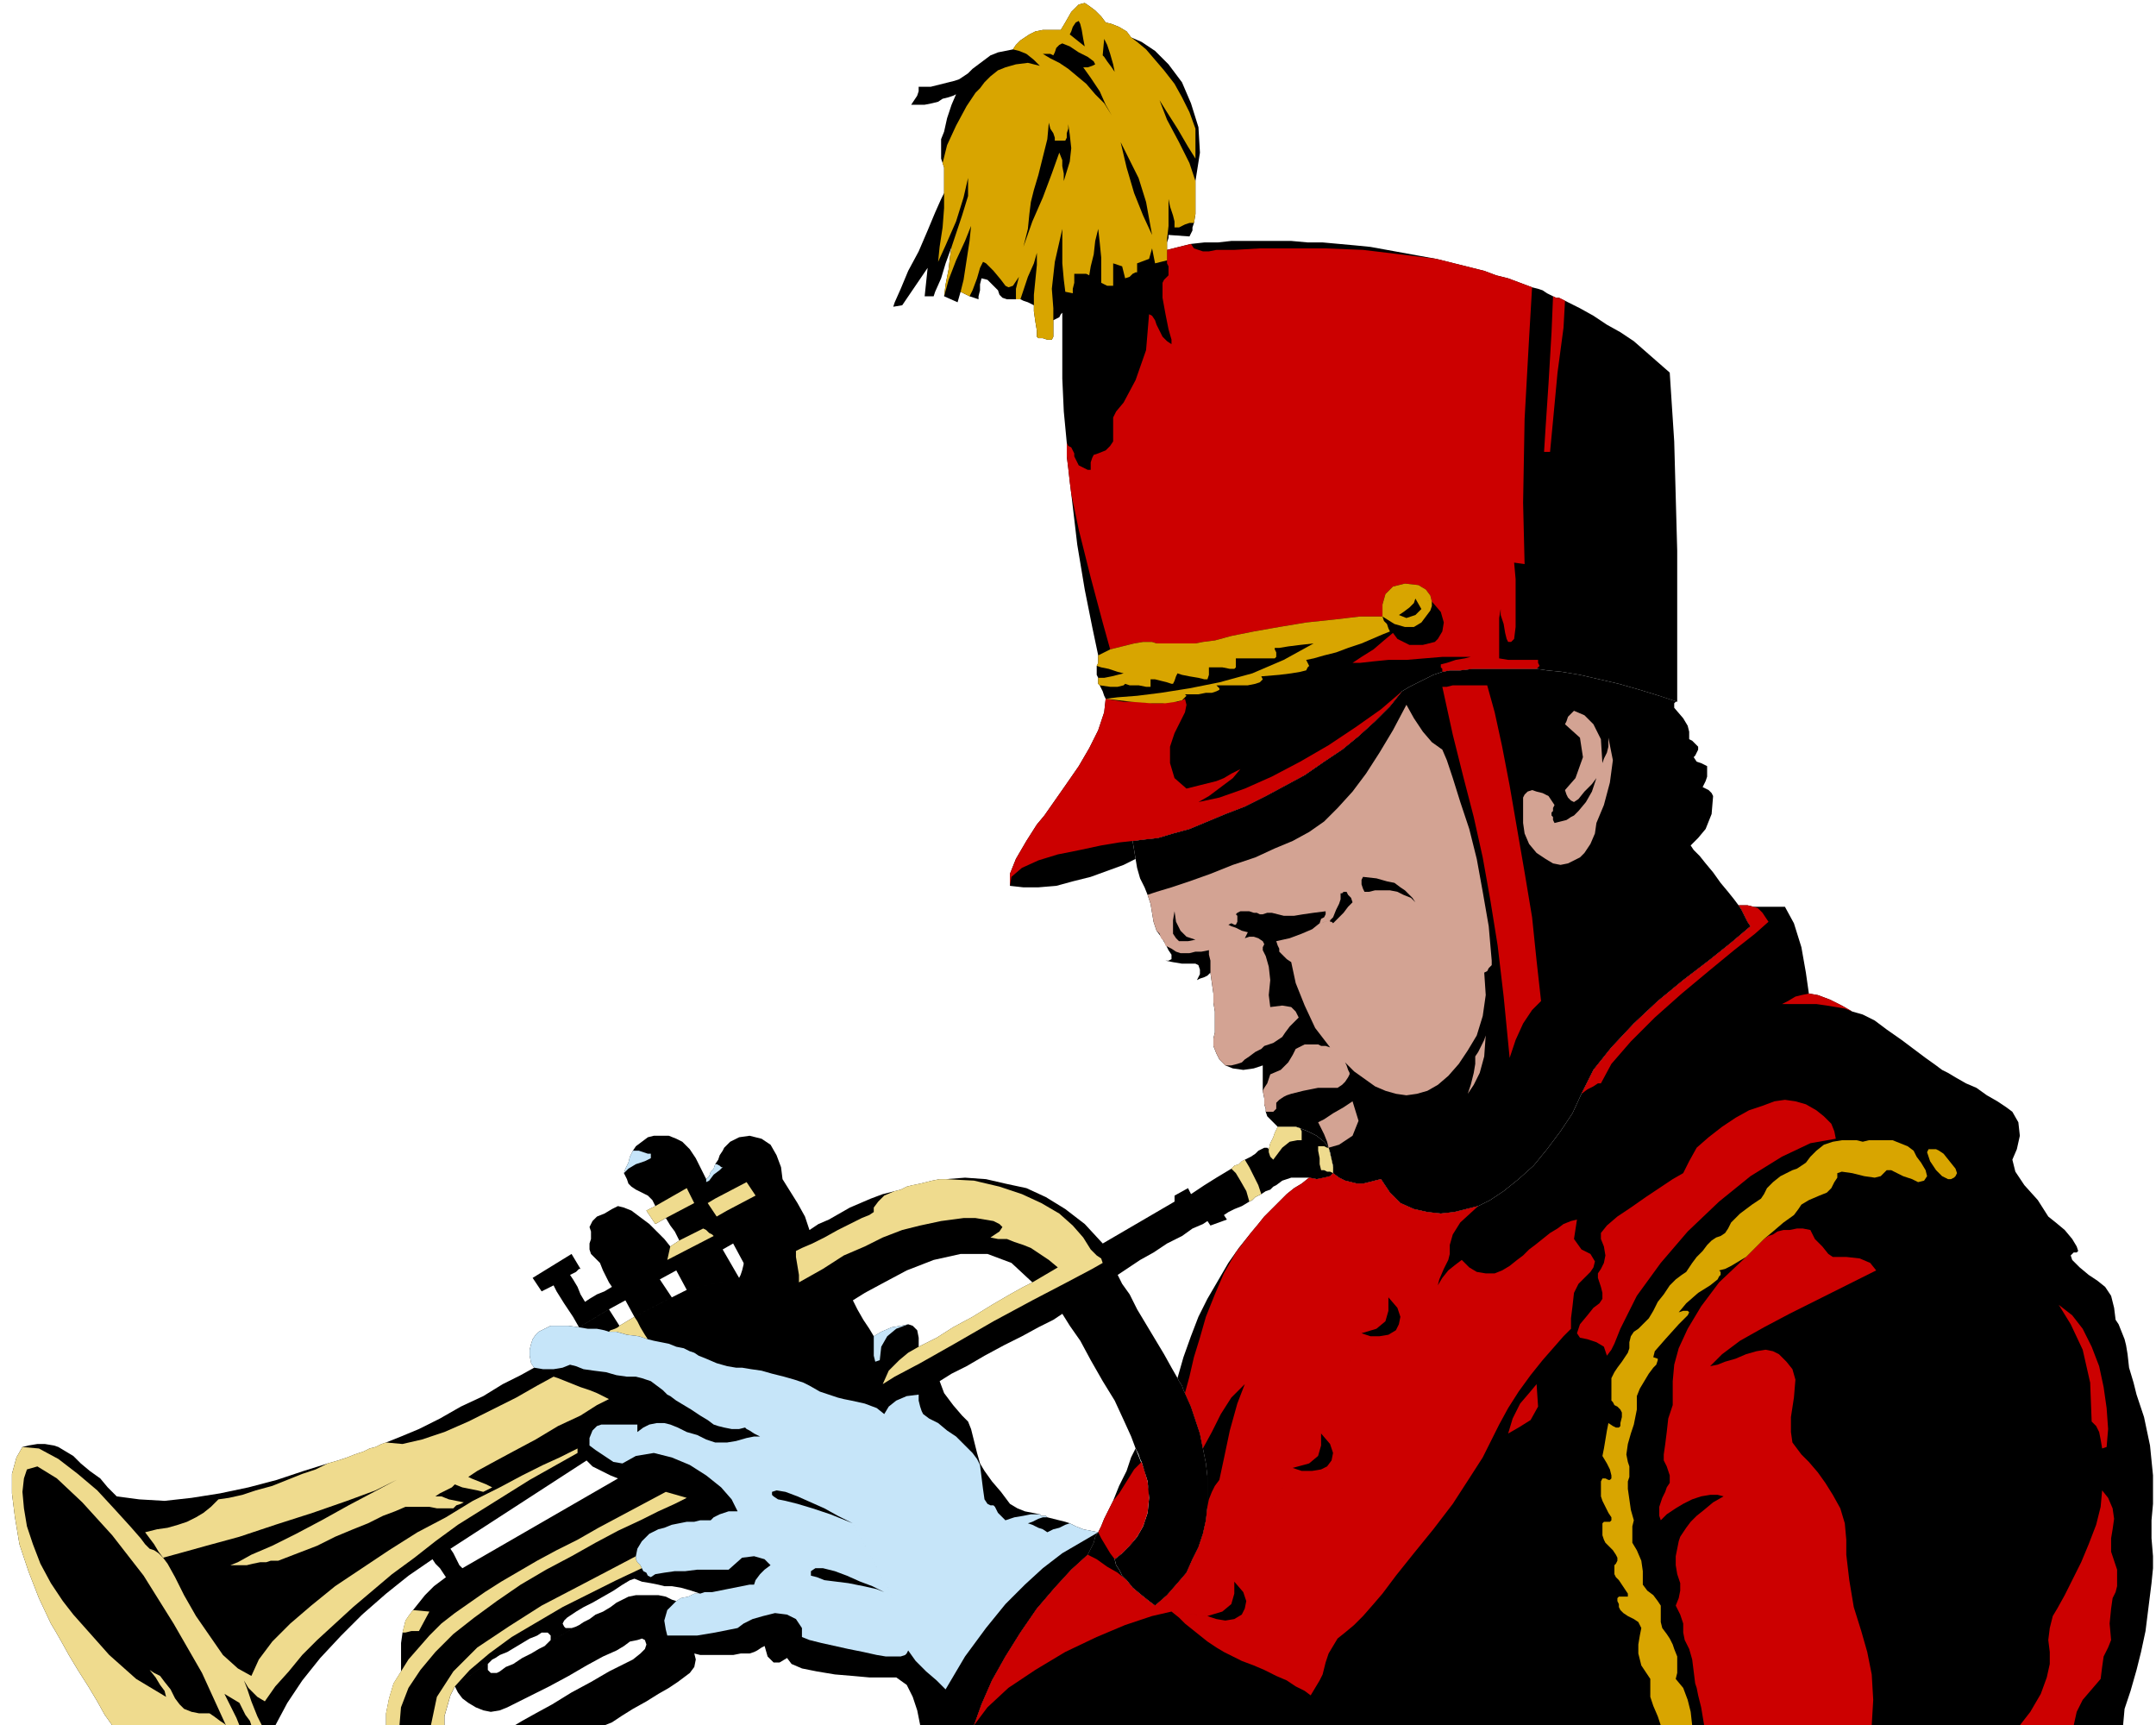 <svg xmlns="http://www.w3.org/2000/svg" width="1.441in" height="1.153in" fill-rule="evenodd" stroke-linecap="round" preserveAspectRatio="none" viewBox="0 0 1441 1153"><style>.pen1{stroke:none}.brush2{fill:#000}.brush3{fill:#c00}.brush5{fill:#efdb8e}.brush7{fill:#d3a393}</style><path d="M1027 447h-43l-8 1h-7l-5 1-6 2-8 4-8 4-5 3-8 10-10 10-11 10-11 9-12 8-13 9-13 7-13 7-14 7-13 5-12 5-12 5-11 3-10 3-9 1-8 1 2 12-8 4-11 4-11 4-12 3-11 3-12 1h-10l-9-1v-8l4-10 7-12 7-11 5-6 7-10 7-10 9-13 7-12 6-12 4-12 1-9-1-2-1-3-1-2-1-2-1-1v-4l-1-2v-6l1-2v-5l-4-19-5-25-5-30-4-34-1-8-1-9-1-8v-9l-2-21-1-22v-44l-1 1-1 2-2 1-2 1v11l-1 2h-3l-3-1h-3l-1-1v-4l-1-6-1-7v-4l-2-1-2-1-3-1-2-1h-9l-3-1-2-2-1-3-3-3-4-4-4-1-1 4v4l-1 4v2l-6-2-6-3-2 7-9-4 1-8 2-10 1-9 1-6-4 11-3 10-4 9-1 3h-6l2-19-17 25-6 1 1-3 4-9 5-12 7-13 6-14 5-12 4-9 2-4v-17l-1-3-1-3V93l2-5 2-9 3-9 3-7-2 1-3 1-4 1-3 2-4 1-5 1h-9l2-3 2-3 1-3v-3h8l4-1 4-1 4-1 4-1 3-1 3-2 3-2 3-3 4-3 4-3 4-3 5-2 5-1 5-1 2-3 3-3 3-2 3-2 4-2 5-1h12l3-5 4-7 5-5 4-1 3 2 4 3 4 4 3 4 4 1 5 2 5 3 3 4 7 3 9 6 9 9 9 12 6 14 5 16 1 17-3 19v22l-1 6-1 3v2l-1 2-1 2-14-1v2l-1 3v5l4-1 4-1 4-1 4-1 9-1h9l9-1h40l11 1h10l11 1 11 1 10 1 11 2 11 2 11 2 11 2 8 2 8 2 8 2 8 2 8 3 8 2 8 3 8 3 4 1 3 1 3 2 4 2 2 1h2l2 1 2 1 10 5 9 5 9 6 9 5 9 6 8 7 8 7 8 7 3 46 2 73v101l-12-4-13-4-14-4-13-3-13-3-12-2-10-1-7-1z" class="pen1 brush2"/><path d="m1121 469-12-4-13-4-14-4-13-3-13-3-12-2-10-1-7-1h-43l-8 1h-7l-5 1-6 2-8 4-8 4-5 3-8 10-10 10-11 10-11 9-12 8-13 9-13 7-13 7-14 7-13 5-12 5-12 5-11 3-10 3-9 1-8 1 2 12 1 6 2 7 3 6 2 5 2 6 1 6 1 6 2 6 3 4 3 5 2 4 2 3v3l-2 1h-2l5 1 6 1h9l2 1 1 3v3l-2 4 2-1 3-1 2-1 2-2 1 7 1 7v6l1 6v14l-1 4v5l2 5 2 4 4 4 5 2 7 1 7-1 6-2v17l1 5v4l1 3v2l1 3 2 2 3 3 2 2h12l3 1 5 2 6 3 5 4 3 4 1 3 1 5 1 4v5l4 3 4 2 4 1 4 1h4l4-1 4-1 4-1 6 9 7 7 9 4 9 2 9 1 9-1 8-2 8-2 8-4 9-6 10-8 10-9 9-11 9-12 8-12 6-13 8-16 12-15 15-16 16-15 17-14 17-13 15-12 13-11-2-3-2-4-2-4-2-3-3-4-4-5-5-6-5-7-5-6-4-5-4-4-2-3 5-5 5-6 4-10 1-12-1-2-2-2-2-1-2-1 2-4 1-3v-7l-2-1-2-1-3-1-2-3 1-1 1-2 1-2v-2l-1-1-2-2-1-1-2-1v-5l-1-4-3-5-6-7v-3l1-1h1z" class="pen1 brush2"/><path d="M651 1153h768l1-11 4-12 4-14 3-12 3-14 2-16 2-16 1-10v-8l-1-12v-12l1-11v-19l-2-20-4-19-5-15-2-8-3-10-1-9-1-6-1-4-2-5-2-5-2-3-1-8-2-8-4-6-5-4-6-4-6-5-5-5-1-3 2-2h2l1-1-1-3-3-5-5-6-6-5-5-4-7-11-9-10-6-9-2-8 3-7 2-9-1-9-4-7-4-3-6-4-7-4-7-5-7-3-7-4-5-3-4-2-4-3-7-5-8-6-8-6-10-7-8-6-8-4-7-2-7-4-8-4-8-3-6-1-2-14-3-17-5-16-6-11h-21l-4-1h-6l2 3 2 4 2 4 2 3-13 11-15 12-17 13-17 14-16 15-15 16-12 15-8 16-6 13-8 12-9 12-9 11-10 9-10 8-9 6-8 4-8 2-8 2-9 1-9-1-9-2-9-4-7-7-6-9-4 1-4 1-4 1h-4l-4-1-4-1-4-2-4-3-2 2-4 1-5 1-5-1-5 4-5 3-5 4-5 5-5 5-5 5-4 5-5 6-8 10-7 10-7 12-7 12-6 12-5 13-5 14-4 14 1 2 2 3 1 3 1 2 4 9 3 9 3 9 2 10 2 10 1 9v20l-1 9-2 9-3 9-4 8-4 9-6 7-7 8-8 7-4-3-5-4-6-5-4-5-3-3-2-4-2-3-1-4 5-4 6-6 5-7 4-8 2-10 1-11-3-13-6-15-3 6-3 9-5 10-4 10-3 6-3 6-2 5-2 4-2 3-1 4-2 4-2 4-11 10-11 12-12 14-11 16-10 16-9 16-7 16-5 14z" class="pen1 brush2"/><path d="m459 862-7-13-11 6 8 12-25 13-6-11-11 6-20 12-4-7-6-9-5-8-2-4-8 4-6-9 26-16 6 10h-1l-2 2-2 1-2 1 2 3 3 5 2 5 3 5 3-2 5-3 5-2 5-3-2-3-2-4-2-4-2-5-1-1-2-2-1-1-2-2-1-3v-4l1-3v-5l-1-3 2-4 3-3 5-2 5-3 4-2 4 1 5 2 4 3 4 3 4 3 5 5 5 5 4 5 6-4-1-2-2-4-3-4-3-5-7 4-6-9 6-3-2-4-3-3-4-2-4-2-3-2-2-2-1-3-2-4 1-3 2-4 1-4 2-4 2-3 4-3 4-3 4-1h10l5 2 4 2 5 5 4 6 4 8 3 6 2-2 1-3 2-2 1-3 2-3 1-3 2-3 1-2 4-4 6-3 7-1 8 2 6 4 4 7 3 8 1 8 5 8 5 8 5 9 3 9 6-4 7-3 7-4 7-4 7-3 7-3 8-3 8-2 4-1 4-2 4-1 5-1 4-1 4-1 5-1h4l13-1 14 1 13 3 14 3 13 6 13 8 13 10 12 13 48-28v-4l9-5 2 4 3-2 6-4 8-5 10-6 2-2 3-1 2-2 2-1 4-2 3-2 2-2 2-1 2-1h2l1 1 1-4 2-4 1-3 2-4h12l3 1 5 2 6 3 5 4 3 4 1 4 1 4 1 5v4l-2 2-4 1-5 1-5-1h-12l-6 2-4 3-2 1-2 2-3 1-3 2-2 1-2 1-2 2-2 1-5 3-5 2-4 2-3 2 2 3-11 4-2-3-3 2-7 3-7 5-10 5-9 6-9 5-9 6-6 4 3 6 5 7 5 10 6 10 6 10 6 10 5 9 4 7 1 2 2 3 1 3 1 2 4 9 3 9 3 9 2 10 2 10 1 9v20l-1 9-2 9-3 9-4 8-4 9-6 7-7 8-8 7-4-3-5-4-6-5-4-5-3-3-2-4-2-3-1-4 5-4 5-5 5-6 4-7 3-9 1-10-1-11-4-13-1-2-1-3-1-2-1-2-3-8-5-11-6-13-8-13-8-14-7-13-7-10-5-8-20-21-14-13-16-6h-18l-18 4-18 7-15 8-13 7-8 5 3 6 4 7 4 6 3 5 5-3 7-3 6-1 5-1 3 1 3 3 1 5v6l4-2 8-4 11-7 13-7 13-8 12-7 9-5 6-3 20 21-6 4-10 5-11 6-12 6-13 7-12 7-10 5-8 5 3 8 6 8 6 7 4 4 2 5 2 8 2 8 2 7 3 5 5 7 6 7 6 8 5 3 5 2 5 1 5 1 1 1h3l1 1 4 1 4 1 4 1 3 1 4 2 5 2 5 1 5 1-2 3-1 4-2 4-2 4-11 10-11 12-12 14-11 16-10 16-9 16-7 16-5 14h-36l-2-10-3-9-4-8-7-5h-18l-11-1-12-1-12-2-10-2-7-3-3-4-5 3h-4l-4-4-2-7-2 1-3 2-2 1-3 1h-6l-5 1h-22l-4-1 1 4-1 5-3 4-4 3-4 3-6 4-7 4-8 5-9 5-8 5-6 4-5 2h-60l5-3 9-5 11-6 13-8 13-7 12-7 10-5 6-3 5-4 3-3 1-3-1-3-2-1-3 1-5 1-4 3-5 3-9 4-11 6-12 7-13 7-12 6-10 5-6 3-5 2-6 1-5-1-5-2-5-3-4-3-3-4-2-4 25-18-3 3v4l2 2h4l2-1 4-3 5-2 6-4 6-3 5-3 4-2 2-2 19-11 2-1 3-2 4-2 4-3 5-2 5-3 4-3 4-2 4-2 5-1h15l5 1 4 2 3 1 3-2 5-1 4-2h4l-6-2-7-2-6-1h-5l-4-1-5-1-6-1-5-2-3 1-5 3-6 4-7 4-7 4-6 3-5 3-3 2-3 2-2 2-1 2 1 2 1 1h4l3-1-19 11 2-2v-3l-2-2h-4l-3 2-5 2-5 3-5 3-5 3-5 2-3 2-2 1-25 18-3 6-2 7-2 7v6h-39v-8l2-10 3-10 5-8v-19l1-7 1-4 1-4 2-3 3-4 4-5 4-5 6-6 8-6-2-3-2-3-3-3-2-3 12-7 2 3 2 4 2 4 2 2 104-60-5-2-6-3-6-3-4-4-91 59-12 7-16 11-15 12-16 14-14 14-14 15-12 15-10 15-8 15H75l-5-7-5-9-6-10-7-11-6-10-5-9-4-7-3-5-8-17-7-18-6-18-3-18-2-16v-13l3-11 4-7 4-1 6-1h5l6 1 3 1 5 3 5 3 5 5 6 5 7 5 5 6 6 6 15 2 17 1 18-2 19-3 19-4 19-5 18-6 16-5 7-2 6-2 5-2 6-2 4-2 4-1 4-2 3-1 10-4 12-5 14-7 14-8 15-7 13-8 12-6 9-5-2-3-1-5v-4l1-4 1-3 2-3 2-2 4-2 4-2h12l7 1 20-12 7 11 10-6 25-13 10-5 35-8 1-2 1-3 1-4v-1l-7-13-7 4 11 19-35 8z" class="pen1 brush2"/><path d="m957 402-1-4-3-4-5-3-9-1-8 2-5 5-2 7v8h-15l-17 2-19 2-18 3-17 3-15 3-11 3-8 1-5 1h-26l-3-1h-6l-6 1-8 2-8 2-5-18-8-30-8-32-5-24-1-8-1-9-1-8v-9l1 2 2 1 1 2 1 2v2l1 2 1 2 1 2 2 1 2 1 2 1h2v-5l1-3 1-2 3-1 5-2 3-3 2-3v-16l2-4 5-6 8-15 7-20 2-24 2 1 2 3 1 3 2 4 2 4 3 3 3 2v-3l-2-7-2-10-2-11v-10l1-2 2-2 1-1v-6l-1-2v-9l4-1 4-1 4-1 4-1 2 3 3 1 3 1h4l5-1h12l17-1h44l25 1 25 3 24 3 8 2 8 2 8 2 8 2 8 3 8 2 8 3 8 3-2 34-3 54-1 56 1 41-7-1 1 11v32l-1 8-1 1-1 1h-2l-1-2-1-4-1-6-2-6v-4l-1 6v27l6 1h20v2l1 2-1 1-1 1h-43l-8 1h-7l-5 1v-2l-1-1v-2l4-1 6-2 6-1 4-1h-19l-12 1-12 1h-12l-10 1-9 1h-5l6-4 8-5 7-6 6-5 3 4 4 2 4 2h9l4-1 4-1 2-2 3-5 1-6-2-7-6-7zm-20 60-8 10-10 10-11 10-11 9-12 8-13 9-13 7-13 7-14 7-13 5-12 5-12 5-11 3-10 3-9 1-8 1-9 1-12 2-14 3-15 3-13 4-11 5-7 6-1 6v-8l4-10 7-12 7-11 5-6 7-10 7-10 9-13 7-12 6-12 4-12 1-9 12 2h10l9 1h7l6-1h4l3-1 2-1 1 4-1 5-3 6-4 8-3 9v11l3 10 8 7 4-1 4-1 4-1 4-1 4-1 5-2 5-3 6-3-5 6-8 6-8 6-7 4 14-3 17-6 18-8 19-10 19-11 18-12 17-12 14-12zm109-261-2-1-2-1h-2l-2-1-1 24-2 34-2 30-1 16h4l2-21 3-32 4-30 1-18zm-37 506-4-41-4-34-5-31-5-28-6-27-7-27-7-28-7-32h3l4-1h23l5 18 5 23 5 26 5 29 5 29 5 30 3 29 3 27-6 6-6 9-5 11-4 12zm242 446h-112l-2-12-2-8-1-5-1-3-1-8-1-8-2-7-3-6-1-5v-6l-2-6-3-6 2-5 1-5v-5l-2-6-1-6v-6l1-5 1-5 1-3 2-3 2-3 3-4 4-4 5-4 6-5 7-4-4-1h-5l-6 1-6 2-6 3-5 3-6 4-4 4-1-3v-6l2-6 2-4 1-3 2-3v-5l-1-3-1-3-2-4v-4l1-7 1-8 1-9 3-9v-16l1-11 3-11 6-13 9-15 12-16 18-17 3-3 3-3 3-3 3-3 3-2 3-1 3-2 4-1h4l5-1h4l5 1 3 6 5 5 4 5 3 2h9l9 1 7 3 4 5-10 5-14 7-16 8-18 9-17 9-16 9-12 9-8 8 5-1 5-2 7-2 7-3 7-2 6-1 5 1 4 2 5 5 4 5 2 7-1 12-2 13v10l1 7 3 4 3 4 5 5 6 7 5 7 5 8 5 9 3 10 1 11v10l2 17 3 18 5 16 4 14 3 15 1 17-1 17zm-42-489 6 1 8 3 8 4 7 4-5-2-6-1-6-1-7-1h-23l4-2 5-3 4-1 5-1zm177 489h-36l7-9 7-12 4-11 2-9v-8l-1-8 1-8 2-8 3-5 5-9 5-10 6-12 5-12 5-13 3-12 1-11 4 5 3 7 1 7-1 7-1 6v9l2 6 2 6v11l-1 4-2 4-1 7-1 10 1 11-2 5-3 6-1 7-1 8-6 7-6 7-4 8-2 9zm22-186 1-12-1-14-2-14-3-14-5-13-6-12-7-9-9-7 8 13 8 17 5 22 1 26 3 3 2 4 1 5 1 6 3-1zm-236-361-4-1h-6l2 3 2 4 2 4 2 3-13 11-15 12-17 13-17 14-16 15-15 16-12 15-8 16 4-3 4-2 3-2h2l7-13 13-15 16-16 18-16 18-15 17-14 14-11 9-8-2-3-2-3-3-3-3-1zm-389 471 5 4 4 4 5 4 5 4 5 4 6 4 5 3 6 3 6 3 8 3 7 3 8 4 7 3 6 4 6 3 4 3 3-5 3-5 2-4 1-4 1-4 2-6 3-5 3-5 5-4 6-5 6-6 7-8 6-7 9-12 12-15 13-16 13-17 11-17 9-14 6-12 5-10 6-11 7-11 8-11 8-10 7-8 7-8 5-5v-7l1-8 1-9 3-6 4-4 4-4 2-3 1-4-3-5-6-3-5-7 2-13-4 1-5 2-4 3-5 3-5 4-5 4-4 3-4 4-4 3-5 4-5 3-5 2h-6l-6-1-5-3-5-5-4 3-5 4-4 5-3 5 1-4 3-7 3-6 1-4v-6l2-7 5-8 12-11-8 2-8 2-9 1-9-1-9-2-9-4-7-7-6-9-4 1-4 1-4 1h-4l-4-1-4-1-4-2-4-3-2 2-4 1-5 1-5-1-5 4-5 3-5 4-5 5-5 5-5 5-4 5-5 6-10 13-8 14-6 14-6 15-4 14-4 13-3 13-3 11 4 9 3 9 3 9 2 10 6-11 6-12 7-11 9-9-5 13-5 18-4 19-3 14-3 4-2 4-2 5-1 5-1 9-2 9-3 9-4 8-4 9-6 7-7 8-8 7-4-3-5-4-6-5-4-5-6-5-7-4-7-5-6-3-11 10-11 12-12 14-11 16-10 16-9 16-7 16-5 14 9-12 14-13 18-12 20-12 21-10 19-8 18-6 13-3 24 3 10-3 6-5 2-7v-8l39-76 11-3 6-5 2-7v-8l27-67 10-3 6-5 2-7v-9l6 7 2 6-1 5-2 4-5 3-6 1h-6l-6-2-27 67 6 7 2 6-1 5-3 4-4 2-6 1h-7l-6-2-39 76 6 7 2 6-1 5-2 4-5 3-6 1-6-1-6-2-24-3z" class="pen1 brush3"/><path d="m1074 906 3-4 2-4 2-5 2-5 11-22 16-22 18-21 21-20 21-17 21-13 19-9 17-3-1-5-2-5-5-5-5-4-7-4-7-2-7-1-7 1-8 3-9 3-9 5-9 6-9 7-8 7-5 9-4 8-7 4-9 6-9 6-10 7-9 6-7 6-4 5v4l2 5 1 6-1 5-2 4-2 3v3l1 3 1 3 1 4v4l-2 3-4 3-4 5-5 6-2 6 2 3 5 1 6 2 5 3 2 6zm-66 52 7-4 8-5 5-9-1-15-5 6-6 7-5 10-3 10zm-263 84 5-4 5-5 5-6 4-7 3-9 1-10-1-11-4-13-5 5-5 8-5 8-4 5-3 6-3 6-2 5-2 4 2 4 3 5 3 5 3 4z" class="pen1 brush3"/><path d="m957 402-1-4-3-4-5-3-9-1-8 2-5 5-2 7v8h-15l-17 2-19 2-18 3-17 3-15 3-11 3-8 1-5 1h-26l-3-1h-6l-6 1-8 2-8 2-2 1-2 1-2 1-2 1v5l-1 2 3 1 5 1 6 2 4 1-4 1-4 1-5 1h-4v4l1 1 7 1h5l4-1 1-1 3 1h6l5 1h3v-5h3l4 1 4 1 3 1h1l1-2 1-3 1-2 3 1 5 1 6 1 4 1h2l1-3v-5h9l5 1h3l1-1v-6h26l1-1v-3l-1-2v-1h3l6-1 8-1 9-1-20 11-21 9-22 6-20 4-19 3-16 2-13 1-8 1 17 2 13 1h10l7-1 4-1 2-2 1-1-1-1h9l5-1h4l3-1 2-1v-1l-2-2h21l5-1 3-1 2-2-1-2 12-1 8-1 6-1 4-1 1-2 1-1-1-2-1-2 5-1 7-2 8-2 8-3 9-3 7-3 7-3 5-2-1-2-1-3-2-2-1-3 8 5 7 2h6l5-3 3-4 3-4 1-3v-3l-11-2 4 7-4 4-6 2-5-2 3-2 4-3 3-3 1-3 11 2zM647 119l-3 13-5 16-7 16-5 11 1-10 2-13 1-13v-27l-1-3 3-12 6-13 7-13 6-9 3-3 3-4 4-4 5-4 5-2 7-2 8-1 8 2-4-4-5-4-5-2-4-1 2-3 3-3 3-2 3-2 4-2 5-1h12l3-5 4-7 5-5 4-1 3 2 4 3 4 4 3 4 4 1 5 2 5 3 3 4 4 3 6 5 6 7 6 7 7 9 5 9 5 10 4 11v20l-5-8-7-12-7-11-5-8 5 13 8 15 7 14 4 12v22l-1 6h-3l-3 1-4 2h-3v-4l-1-4-2-6-1-5v18l-1 9v14l-8 2-2-10-2 7-8 3v6h-1l-2 1-2 2-3 1-2-8-6-2v15h-4l-2-1-2-1v-17l-1-10-1-9-2 8-1 9-2 8-1 6-2-1h-8v6l-1 4v3l-5-1-1-8-1-11v-23l-5 22-2 18 1 13v19l-1 2h-3l-3-1h-3l-1-1v-4l-1-6-1-7v-11l1-10 1-10v-8l-2 7-4 9-3 9-2 6h-3v-7l1-4 1-4-2 3-2 3-3 1-2-1-3-4-5-6-5-5-2-1-2 4-2 7-3 8-2 4-6-3 2-8 2-13 2-13 1-10-4 10-6 13-5 13-3 11 1-8 2-10 1-9 1-6 3-9 4-12 4-13v-12zm484 1034h-21l-2-6-3-7-2-6v-12l-2-3-2-3-2-3-1-4-1-4v-6l1-6 1-5-2-4-3-2-4-2-3-2-2-2-1-2v-2l-1-2v-2l1-1h6v-2l-2-3-2-3-2-3-2-2-1-2v-6l1-1 1-2v-2l-1-2-2-3-2-2-3-3-1-2-1-3v-8l1-1h4l1-1v-2l-2-3-2-4-2-4-1-3v-10l1-2h2l2 1h1l1-1v-2l-1-4-2-4-3-5 1-5 1-6 1-6 1-5 3 2 2 1h2l1-1v-2l1-4v-3l-1-2-2-2-2-1-1-2-1-1v-15l2-4 2-3 3-4 2-3 2-3 1-3v-4l1-4 2-3 3-2 3-3 4-4 3-5 3-6 4-5 4-6 4-4 4-3 3-2 2-3 2-3 3-4 4-4 3-4 3-3 3-2 3-1 3-2 2-3 2-4 3-3 3-3 4-3 4-3 3-2 3-2 2-3 2-4 4-4 5-4 4-2 4-2 3-1 3-2 3-2 3-4 4-4 5-4 6-2 6-1h10l4 1 4-1h16l5 2 5 2 4 3 2 4 3 4 3 5 1 4-2 3-4 1-4-2-6-2-8-4h-3l-2 2-2 2-4 1-7-1-8-2-7-1-3 1v3l-2 3-2 4-3 3-5 2-7 3-5 3-2 3-3 4-7 5-7 6-6 5-3 3-3 3-3 3-3 3-5 3-5 3-4 2-4 1 1 1v2l-1 1-1 2-5 4-8 5-8 7-5 6 3-1h3l1 1-1 2-6 6-9 10-7 8-1 4 3 1v1l-1 3-2 2-3 4-3 5-3 5-2 5v9l-1 5-1 5-2 6-2 7-1 7 1 5 1 3v7l-1 3v5l1 7 1 7 2 7-1 4v11l3 5 3 7 1 7v9l3 4 4 3 3 4 2 3v11l1 4 3 4 2 3 2 4 1 3 2 5v11l-1 4 5 6 3 8 2 8 1 9zm171-365-4-2-4-4-4-6-2-6 1-2h5l2 1 3 2 4 5 4 5 1 3-1 2-1 1-2 1h-2z" class="pen1" style="fill:#d8a500"/><path d="M267 1153h-9v-8l2-10 3-10 5-8 5-8 7-8 7-8 8-8 9-7 10-7 10-7 11-7 12-7 12-7 13-7 14-7 14-8 15-8 15-8 15-8 14 4-8 4-11 5-12 6-15 7-15 8-16 9-17 9-17 10-16 11-15 11-14 11-12 12-10 12-8 12-5 13-1 12zm9-77-3 4-2 3-1 4-1 4h2l4-1h5l7-13-11-1zm172-243 6-4 16-8 2 1 2 2 2 1 1 1-31 16 2-9zm-10-27-6 3 6 9 7-4 19-10-5-10-21 12zm194-18h-4l-5 1-4 1-4 1-5 1-4 1-4 2-4 1-7 3-4 4-3 4v3l-3 2-5 2-8 4-8 4-9 5-8 4-7 3-4 2v4l1 6 1 6v5l16-9 14-9 14-6 12-6 13-5 12-3 14-3 15-2h8l6 1 6 1 4 2 2 2-2 3-6 4 5 1h6l5 2 6 2 5 2 6 4 6 4 6 5-17 10-6 3-9 5-12 7-13 8-13 7-11 7-8 4-4 2-7 4-6 5-7 7-4 9 8-5 17-9 23-13 26-15 26-14 23-12 17-9 7-4-1-3-3-2-2-2-2-2-5-8-7-8-9-8-12-7-13-6-15-5-17-4-19-1zm200-13-2 1-2 2-3 1-2 2 3 3 3 5 4 7 2 7 2-1 2-2 2-1 2-1-2-6-3-6-3-6-3-5zm56-8 1 4 1 4 1 5v4l-2-1h-2l-2-1h-2l-1-4v-4l-1-5v-3h4l2 1h1zm-40 1 1-4 2-4 1-3 2-4h12l3 1 1 2v6h-3l-5 1-5 4-6 8-1-1-1-1-1-3v-2zm-370 33-5 3 6 9 7-4 19-10-6-9-21 11z" class="pen1 brush5"/><path d="m304 1127-3 6-2 7-2 7v6h-9l4-19 11-17 16-16 21-14 22-14 23-12 21-11 19-10v2l1 2 2 2 1 2-17 8-18 9-18 9-17 10-17 10-15 11-13 11-10 11zM15 967l-4 7-3 11v13l2 16 3 18 6 18 7 18 8 17 3 5 4 7 5 9 6 10 7 11 6 10 5 9 5 7h76l-1-1-3-2-4-3-3-2h-7l-5-1-5-2-3-3-3-4-3-6-4-5-3-4-4-2-3-2 4 5 3 5 3 4 1 4-10-6-10-6-9-8-9-8-8-9-8-9-8-9-7-9-8-12-7-13-5-13-4-12-2-12-1-11 1-9 2-6 7-2 13 8 17 16 20 22 21 27 20 32 19 33 16 35h9l-2-5-3-6-3-6-2-4 10 6 2 4 2 4 3 4 1 3h7l-3-6-4-10-3-9-2-5 3 5 3 3 3 3 5 3 7-10 9-10 9-11 10-10 12-11 12-11 13-11 13-11 15-11 14-11 15-11 16-10 16-10 16-10 16-9 16-9v-3l-4 2-8 4-11 5-14 7-15 8-18 9-18 11-19 10-19 12-18 12-18 12-16 13-14 12-12 12-9 12-5 11-9-5-10-9-9-13-9-13-8-14-6-12-5-9-3-4-3-3-3-2-3-1-3-3-3-4-7-8-10-11-12-13-13-11-13-10-13-7-11-1z" class="pen1 brush5"/><path d="m407 935-4-2-4-2-5-2-6-2-5-2-5-2-5-2-3-1-11 6-14 8-16 8-16 8-16 7-15 5-13 3-11-1-3 1-4 2-4 1-4 2-6 2-5 2-6 2-7 2-8 4-9 3-10 4-10 4-11 3-9 3-9 2-7 1-5 5-5 4-5 3-6 3-6 2-7 2-7 1-8 2 3 4 3 4 3 5 3 4 11-3 18-5 22-6 24-8 25-8 23-8 19-7 14-7-15 8-17 9-18 10-17 9-16 8-14 6-9 5-5 2h11l4-1 5-1h4l3-1h5l13-5 13-5 12-6 12-5 10-4 10-5 8-3 7-3h16l5 1h11l2-2 3-1 2-1-5-1-5-1-5-2h-4l3-2 4-2 4-2 2-2 5 2 5 1 5 1 4 1 6-3-4-2-5-2-5-2-2-1 6-4 11-6 13-7 15-8 15-9 15-7 11-7 8-4zm7-49 10-6 2 3 2 4 3 5 2 3-6-2-8-1-7-2h-5l1-1 3-1 2-1 1-1z" class="pen1 brush5"/><path d="m715 23 10 8-1-5-1-6-1-4-1-2-2 1-2 3-1 3-1 2zm23 3-1 11 1 1 2 3 3 4 2 3-1-5-2-7-2-6-2-4zm-54 139 3-12 1-10 1-8 2-8 3-10 3-12 3-12 1-11 1 4 2 3 1 3v2h7l1-2v-3l1-3v-3l1 7 1 9-1 9-4 13v-5l-1-5v-4l-2-5-5 14-6 16-7 16-6 17zm86-8-6-13-6-15-5-17-4-17 6 12 6 12 5 16 4 22zm-27-80-5-8-6-6-6-7-6-5-6-5-6-4-6-3-5-3h5l2 1 1-2 1-3 2-2 2-1 5 2 6 4 6 3 4 3 1 2-2 1-3 1h-3l5 7 6 9 4 9 4 7z" class="pen1 brush2"/><path d="m536 1094 5 2 8 2 9 2 9 2 10 2 9 2 6 1h10l3-1 1-1 1-2 5 7 7 7 7 6 6 6 13-22 14-19 13-16 13-13 12-11 13-10 12-7 12-7-5-1-5-1-5-2-4-2-3 1-4 2-4 1-4 2-3-2-3-1-4-2-3-1 3-1 4-2 3-1h3l-1-1h-3l-1-1h-6l-5 1-6 1-6 2-2-2-2-2-1-1-1-2-1-2-1-1h-2l-2-1-2-3-1-7-1-8-1-8-2-4-3-4-5-5-6-6-6-4-6-5-6-3-4-3-1-2-1-3-1-4v-4l-8 1-7 3-5 4-3 5-5-4-8-3-9-2-5-1-4-1-6-2-6-2-7-4-4-2-6-2-7-2-8-2-7-2-7-1-6-1h-4l-6-1-7-2-7-3-5-2-3-2-3-1-4-2-5-1-5-2-5-1-5-1-4-1-6-2-8-1-7-2h-5l-3-1-5-1h-6l-6-1-7-1h-12l-4 2-4 2-2 2-2 3-1 3-1 4v4l1 5 2 3 6 1h7l6-1 5-2 4 1 5 2 7 1 8 1 7 2 7 1h6l4 1 6 2 4 3 4 3 3 3 2 1 4 3 5 3 5 3 6 4 5 3 4 3 3 1 4 1 5 1h5l4-1 1 1 2 1 3 2 4 2h-4l-5 1-7 2-6 1h-8l-6-2-6-3-7-2-6-3-5-2-4-1h-5l-5 1-4 2-4 3v-5h-24l-3 1-3 3-2 5v5l4 3 6 4 6 4 6 1 9-5 12-2 12 3 12 5 11 7 10 8 7 8 4 8h-6l-6 2-4 2-2 2h-7l-4 1h-5l-5 1-5 1-5 2-4 1-6 3-5 5-3 5-1 5v2l1 2 2 2 1 2 1 2 2 1 1 2 2 1 3-2 6-1 7-1h7l8-1h21l9-8 8-1 7 2 4 4-4 3-3 3-3 4-1 3h-3l-5 1-5 1-5 1-5 1-5 1h-5l-3 1h-4l-4 2-5 1-3 2-6 6-2 7 1 6 1 4h20l6-1 6-1 5-1 5-1 5-1 4-3 6-3 7-2 8-2 8 1 6 3 4 6v6l6-44 3-2h5l8 2 8 3 9 4 8 3 8 4 5 2-26-48-15-6-12-4-10-3-8-2-5-1-3-2-1-1v-2l3-1 6 1 8 3 9 4 9 4 9 5 6 3 4 2 26 48-10-4-9-2-10-2-8-1-8-1-5-2-4-1v-3l-6 44zm48-201 5-3 7-3 6-1 5-1-8 3-6 5-4 7-1 9-3 1-1-4v-13zM423 769l-2 4-1 4-2 4-1 3 3-3 5-3 6-2 4-2v-3h-2l-3-1-3-1h-4zm55 9-1 3-2 2-1 3-2 2v2l2-1 3-4 4-3 2-2h-1l-1-1-2-1h-1z" class="pen1" style="fill:#c6e5f9"/><path d="m981 731 4-6 4-8 3-11 1-14-1 3-2 4-2 4-2 3v5l-1 6-2 8-2 6zm-93 36 7-2 9-6 4-10-4-13-6 4-7 4-6 4-4 2 2 4 2 4 2 5 1 4zm158-283 1-2 1-3 2-2 2-2 7 3 6 6 5 10 1 16 1-3 2-4 1-4v-6l3 15-2 15-4 15-5 12-1 7-3 7-4 6-3 3-4 2-4 2-5 1-5-1-5-3-6-4-5-6-3-7-1-7v-17l1-2 2-2 3-1 3 1 4 1 4 2 2 3 2 3-1 2v2l-1 1v2l1 1v2l1 2 4-1 4-1 3-2 2-1 3-3 5-6 4-7 3-9-3 4-5 5-4 5-3 2-2-1-2-2-1-2-1-3 7-8 5-14-2-13-10-9z" class="pen1 brush7"/><path d="M889 615v1h1l1 1 3-3 4-4 3-4 3-3 8-7h3l4-1h10l5 1 4 2 5 2 3 3-2-3-2-2-3-3-3-2-4-3-5-1-7-2-9-1-1 2v3l1 3 1 2-8 7-1-3-2-2-1-2h-2l-1 1h-1v4l-1 3-2 4-2 5-2 2-7 2 1-3 2-1 1-2v-2l-8 1-7 1-6 1h-7l-4-1-4-1h-3l-3 1h-2l-2-1h-2l-3-1h-6l-2 1-1 1 1 1v4l-1 2h-1l-2-1-2 1 2 1 3 1 4 2 4 1-2 4 3-1h3l3 1 3 2 1 2-1 2v2l2 4 2 7 1 9-1 10 1 8 8-1 6 1 3 3 2 4-3 3-3 3-3 4-2 3-3 2-3 2-3 1-3 1-2 2-4 2-4 3-3 2-2 2-3 1-4 1h-4l-4-4-2-4-2-5v-5l1-4v-14l-1-6v-6l-1-7-1-7v-8l-1-4v-3l-9-7-6-2-4-4-3-6-1-7-1 6v9l2 3 2 2h6l5-1 9 7-5 1h-4l-4 1h-6l-3-1-3-2-4-2-1-3-2-2-1-3-2-2-2-6-1-6-1-6-2-6 6-2 10-3 12-4 14-5 15-6 15-5 13-6 12-5 11-6 10-7 9-9 10-11 9-12 9-14 9-15 9-17 5 9 6 9 6 7 7 5 3 7 4 12 5 16 6 18 5 20 4 22 4 23 2 23v3l-2 2-1 2-2 1 1 15-2 14-4 13-6 10-6 9-7 8-7 6-7 4-7 2-7 1-7-1-7-2-7-3-7-5-7-5-6-6 1 2 1 3 1 2v1l-1 2-2 3-2 2-3 2h-13l-5 1-5 1-4 1-4 1-3 1-2 1-3 2-2 2v4l-1 1-1 1h-5v-2l-1-3v-4l-1-5 1-2 2-3 1-3 1-3 7-3 5-5 3-5 2-4 2-1 4-2h9l2 1h3l3 1-10-13-7-15-6-15-3-14-3-2-2-2-1-1-1-1-1-1v-2l-1-2-1-3 9-2 8-3 7-3 5-4 7-2z" class="pen1 brush7"/></svg>
